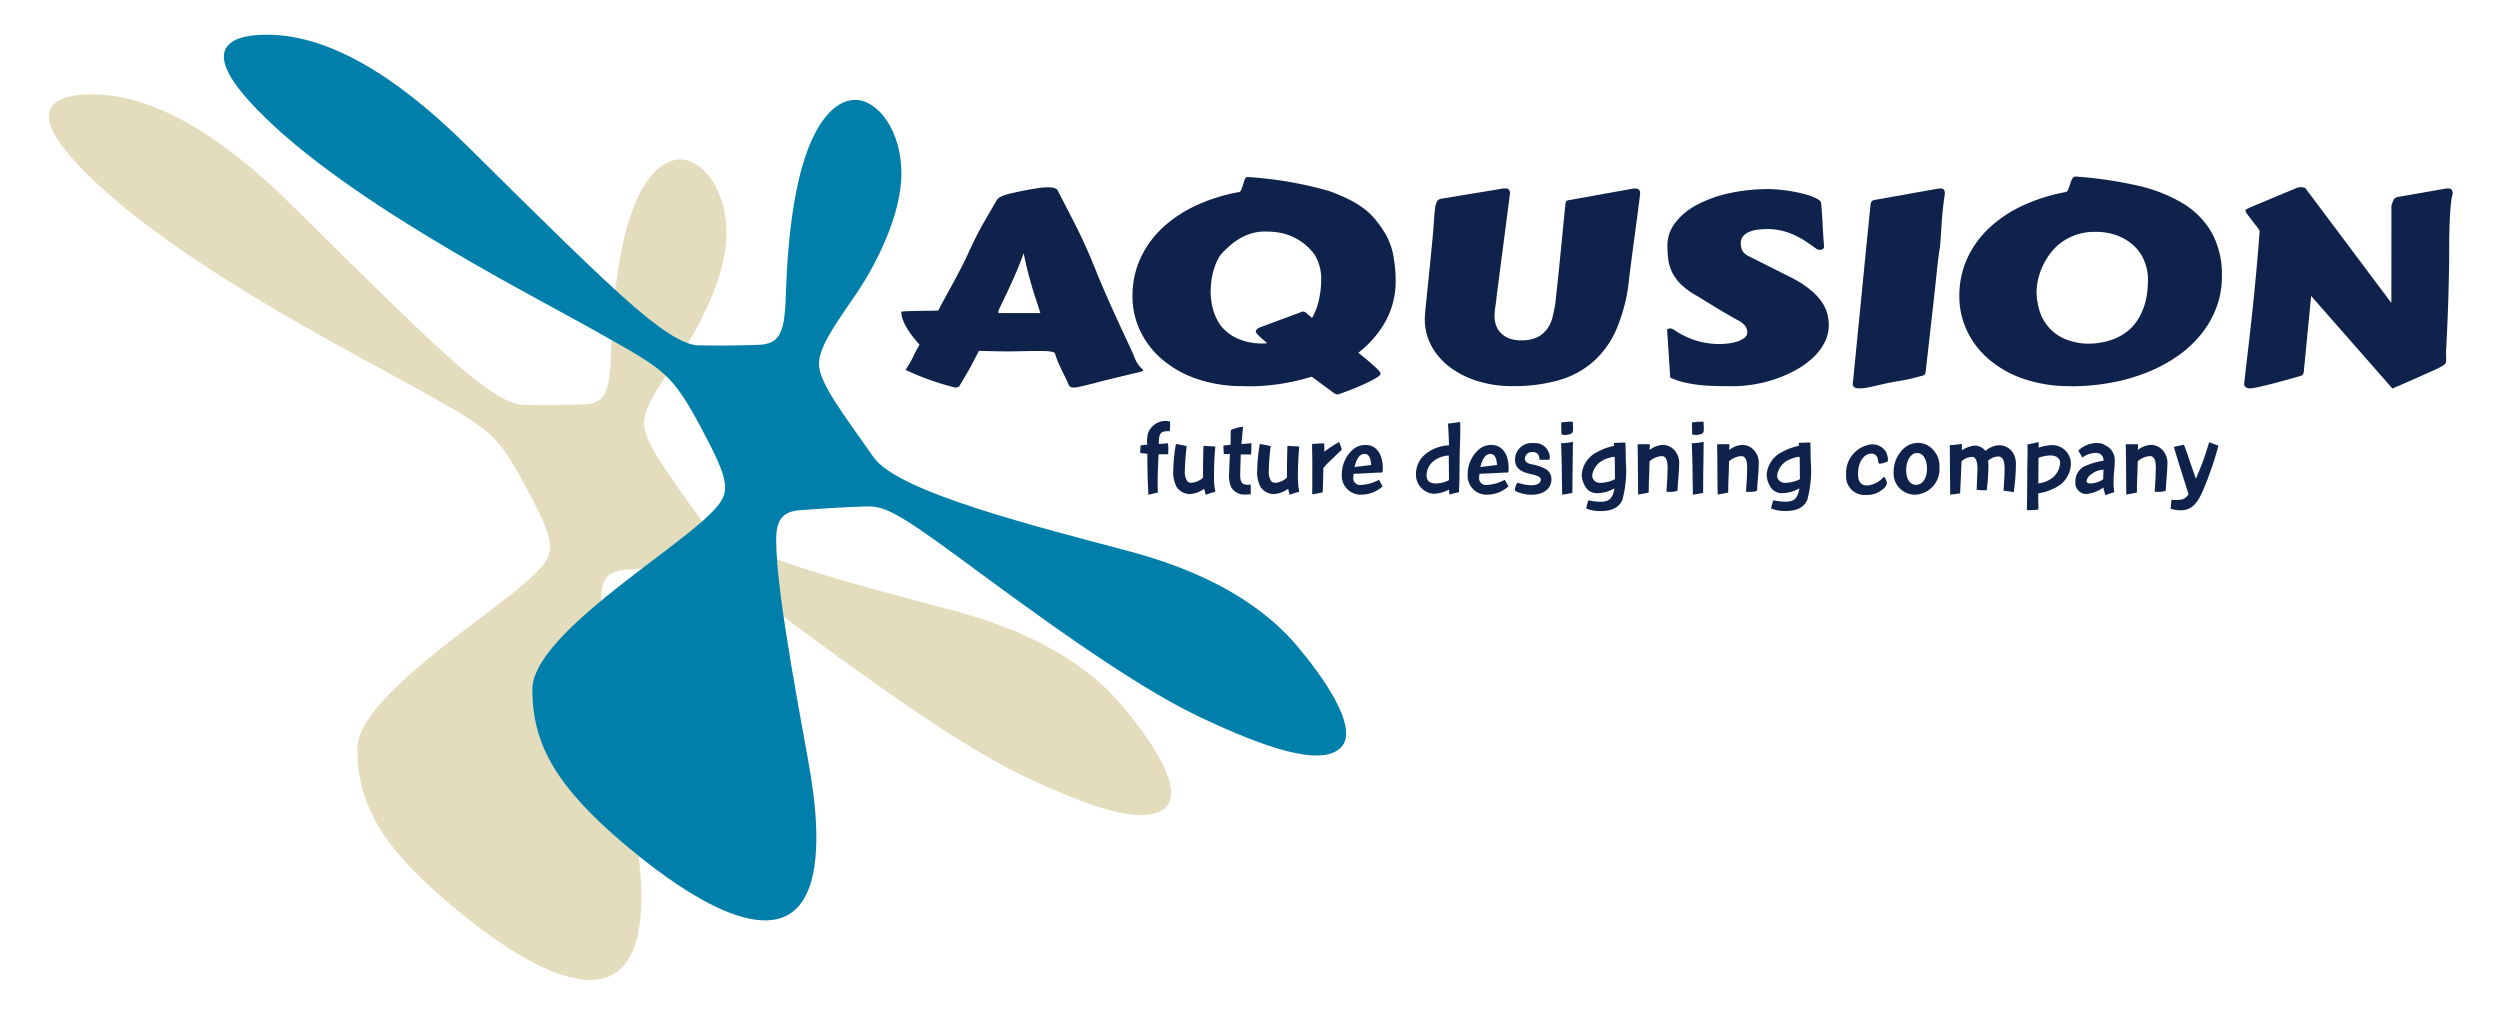 <svg xmlns="http://www.w3.org/2000/svg" xmlns:xlink="http://www.w3.org/1999/xlink" width="208" height="85" viewBox="0 0 208 85">
  <defs>
    <clipPath id="clip-path">
      <rect id="長方形_349" data-name="長方形 349" width="208" height="85" transform="translate(216 0.141)" fill="#fff" stroke="#707070" stroke-width="1"/>
    </clipPath>
  </defs>
  <g id="logo" transform="translate(-216 -0.141)">
    <g id="logo2023" transform="translate(220.068 3.028)">
      <path id="パス_13976" data-name="パス 13976" d="M3.592,5.982c-3.259,0-5.365,1.214-1.534,5.467,7.113,7.9,23.053,15.912,28.835,19.171s6.338,3.43,8.861,8.161,2.453,5.353.63,7.148C37.048,49.215,25.667,56.02,25.667,60.435c0,4.518,1.9,8.054,7.818,13.03s11.156,7.542,13.828,5.5,2.042-8.014,1.519-11.314S45.951,52.776,45.951,48.01c0-1.519.42-2.344,1.939-2.462,1.839-.143,3.823-.262,5.395-.314s2.41.209,8.224,4.5S75.441,60,81.045,62.676s10.267,4.242,11.89,2.618-1.623-6.076-3.667-8.486S83.3,51.1,75.493,49s-19.38-4.95-21.423-7.857c-2.662-3.788-4.557-6.233-4.557-7.8s1.886-3.981,3.248-6.024,3.613-6.233,3.613-9.795S54.437,11.4,52.5,11.4c-1.31,0-4.95,1.388-5.657,14.352-.211,3.871.08,5.919-2.277,6.023s-4.06.053-5,.053-2.409-.628-5.342-3.143S26.1,21.034,20.285,15.273,8.792,5.982,3.592,5.982" transform="translate(0 -1.022)" fill="#e4ddbd"/>
      <path id="パス_13977" data-name="パス 13977" d="M21.149,0c-3.259,0-5.365,1.214-1.534,5.467,7.113,7.9,23.053,15.912,28.835,19.171s6.338,3.43,8.861,8.161,2.453,5.353.63,7.148c-3.336,3.287-14.717,10.092-14.717,14.507,0,4.518,1.9,8.054,7.818,13.03s11.156,7.542,13.828,5.5S66.913,64.97,66.39,61.67s-2.881-14.876-2.881-19.642c0-1.519.42-2.344,1.939-2.462,1.839-.143,3.823-.262,5.395-.314s2.41.209,8.224,4.5S93,54.022,98.6,56.694s10.267,4.242,11.89,2.618-1.624-6.076-3.667-8.486-5.972-5.709-13.776-7.8-19.38-4.95-21.423-7.857c-2.662-3.788-4.557-6.233-4.557-7.8s1.885-3.981,3.248-6.024,3.613-6.233,3.613-9.795-1.938-6.128-3.875-6.128c-1.31,0-4.95,1.388-5.657,14.352-.211,3.871.08,5.919-2.277,6.024s-4.06.052-5,.052-2.409-.629-5.342-3.143S43.656,15.052,37.842,9.291,26.349,0,21.149,0" transform="translate(-2.999)" fill="#007fab"/>
      <path id="パス_13978" data-name="パス 13978" d="M85.881,30.508q.19-.28.394-.631a6.912,6.912,0,0,0,.379-.76l.394-.712q-.262-.291-.532-.631a7.075,7.075,0,0,1-.488-.695,4.5,4.5,0,0,1-.357-.712,1.9,1.9,0,0,1-.138-.691c0-.013.075-.027.226-.037s.34-.02.568-.027.477-.012.744-.016l.743-.011q.343,0,.794-.017.336-.647.656-1.229t.642-1.176q.321-.595.641-1.214t.642-1.332q.612-1.338,1.195-2.351t1.094-1.888a.579.579,0,0,1,.2-.2,1.642,1.642,0,0,1,.3-.156,2.931,2.931,0,0,1,.313-.108c.1-.029.182-.051.24-.065q.058-.011.444-.1t.882-.183q.5-.1.983-.172a5.344,5.344,0,0,1,.78-.075h.262a1.214,1.214,0,0,1,.444.081.465.465,0,0,1,.284.318q.7,1.327,1.494,2.9t1.552,3.456q.408,1.015.8,1.92t.787,1.769q.393.862.794,1.725t.823,1.779a3.112,3.112,0,0,0,.27.614,2.442,2.442,0,0,0,.255.357,1.985,1.985,0,0,0,.189.189.163.163,0,0,1,.073.124c0,.043-.092.086-.277.129l-3.133.755q-.35.1-.714.194t-.686.172c-.213.05-.4.091-.561.124a2.024,2.024,0,0,1-.342.049h-.088a.391.391,0,0,1-.291-.091.5.5,0,0,1-.117-.178q-.146-.356-.292-.642t-.284-.571q-.139-.287-.277-.61a6.943,6.943,0,0,1-.27-.765.26.26,0,0,0-.16-.092,2.083,2.083,0,0,0-.313-.059c-.121-.015-.25-.023-.386-.027s-.262-.006-.379-.006q-.553,0-.9.006l-.6.01-.5.011q-.24.006-.59.006c-.281,0-.57,0-.866-.006s-.566-.009-.809-.016l-.831-.022q-.379.776-.758,1.456t-.816,1.4a.258.258,0,0,1-.138.14.51.51,0,0,1-.226.054.251.251,0,0,1-.1-.011,24.694,24.694,0,0,1-2.376-.744q-.963-.367-1.677-.712m9.824-9.7q-.349.959-.692,1.742t-.627,1.386q-.284.6-.488,1.019c-.136.277-.233.492-.291.642v.1a.165.165,0,0,1-.015.085h3.5c-.107-.352-.221-.707-.342-1.067s-.24-.737-.357-1.133-.233-.82-.35-1.273-.228-.953-.335-1.5" transform="translate(-14.612 -2.618)" fill="#0e224b"/>
      <path id="パス_13979" data-name="パス 13979" d="M118,31.677a11.741,11.741,0,0,1-3.906-.6,8.858,8.858,0,0,1-2.908-1.633,7.153,7.153,0,0,1-1.822-2.384,6.667,6.667,0,0,1-.634-2.863,7.475,7.475,0,0,1,.648-3.123,8.065,8.065,0,0,1,1.815-2.535,10.562,10.562,0,0,1,2.776-1.866,14.7,14.7,0,0,1,3.535-1.127.267.267,0,0,0,.255-.167,2.674,2.674,0,0,0,.146-.388q.065-.221.131-.426a.492.492,0,0,1,.211-.291,32.181,32.181,0,0,1,6.865,1.176q.918.345,1.6.679a8.049,8.049,0,0,1,1.217.734,5.763,5.763,0,0,1,.976.916,9.725,9.725,0,0,1,.875,1.24,5.826,5.826,0,0,1,.671,1.877l.014.129c.049.274.088.565.117.874s.043.637.043.983a6.9,6.9,0,0,1-.823,3.37,8.606,8.606,0,0,1-2.281,2.648q.394.313.729.594c.224.187.418.356.583.507a4.73,4.73,0,0,1,.394.393.5.5,0,0,1,.146.243q0,.118-.255.286a6.685,6.685,0,0,1-.641.361c-.258.13-.537.259-.838.388s-.583.245-.846.346-.485.183-.67.248a2.47,2.47,0,0,1-.306.1.456.456,0,0,1-.211-.048,1.137,1.137,0,0,1-.167-.1l-1.793-1.327a19.228,19.228,0,0,1-2.536.588,17.219,17.219,0,0,1-2.754.211Zm-2.769-7.917a5.921,5.921,0,0,0,.19,1.483,4.248,4.248,0,0,0,.641,1.386.03.03,0,0,1,.015.022,3.83,3.83,0,0,0,1.391,1.067,5.079,5.079,0,0,0,2.179.41l.292-.022-.175-.151q-.336-.281-.554-.5t-.219-.324q0-.205.408-.366l3.4-1.262a.438.438,0,0,1,.146-.032.448.448,0,0,1,.277.151c.107.1.257.226.452.377a5.241,5.241,0,0,0,.583-1.57,8.209,8.209,0,0,0,.175-1.633,3.88,3.88,0,0,0-.561-2.076,4.647,4.647,0,0,0-2.944-1.818,7.382,7.382,0,0,0-1.173-.086,3.815,3.815,0,0,0-1.166.167,4.45,4.45,0,0,0-.954.426,5.362,5.362,0,0,0-.78.565q-.349.308-.612.578a2.414,2.414,0,0,0-.467.69,5.719,5.719,0,0,0-.488,1.736,6.9,6.9,0,0,0-.051.777" transform="translate(-18.575 -2.438)" fill="#0e224b"/>
      <path id="パス_13980" data-name="パス 13980" d="M155.97,15.89q-.029.291-.1.857T155.7,18.03q-.095.718-.2,1.5t-.2,1.5q-.095.716-.167,1.3c-.049.388-.083.68-.1.874A14.274,14.274,0,0,1,154,27.155a7.682,7.682,0,0,1-1.931,2.691,7.486,7.486,0,0,1-2.864,1.538,13.72,13.72,0,0,1-3.855.49,9.657,9.657,0,0,1-2.828-.4,7.566,7.566,0,0,1-2.318-1.138,5.558,5.558,0,0,1-1.566-1.764,4.614,4.614,0,0,1-.576-2.292c0-.109.012-.3.036-.588s.059-.631.1-1.041.093-.876.146-1.4.109-1.076.168-1.667l.175-1.79q.088-.981.132-1.634t.095-1.051a1.7,1.7,0,0,1,.153-.583.481.481,0,0,1,.321-.238l4.97-.819a1.808,1.808,0,0,1,.394-.043.394.394,0,0,1,.313.1.6.6,0,0,1,.08.366l-1.107,8.5c-.02.251-.054.525-.1.819a5.623,5.623,0,0,0-.072.906,2.264,2.264,0,0,0,.095.614,1.7,1.7,0,0,0,.342.631,1.919,1.919,0,0,0,.677.5,2.672,2.672,0,0,0,1.115.2,2.914,2.914,0,0,0,1.341-.264,2.224,2.224,0,0,0,.817-.7,2.971,2.971,0,0,0,.444-.992q.138-.556.226-1.138.073-.679.175-1.6t.2-1.963l.423-4.3c.019-.129.032-.237.036-.323a.813.813,0,0,1,.036-.216.219.219,0,0,1,.124-.13,1.076,1.076,0,0,1,.3-.065l4.97-.895a1.8,1.8,0,0,1,.393-.043.421.421,0,0,1,.3.092.527.527,0,0,1,.095.371" transform="translate(-23.586 -2.635)" fill="#0e224b"/>
      <path id="パス_13981" data-name="パス 13981" d="M162.382,27.312a.036.036,0,0,0-.007-.022.036.036,0,0,1-.007-.022c0-.122.088-.183.263-.183a.575.575,0,0,1,.291.1,6.814,6.814,0,0,0,1.75.873,6.548,6.548,0,0,0,2.1.324,5.642,5.642,0,0,0,.7-.049,4,4,0,0,0,.743-.162,1.968,1.968,0,0,0,.59-.3.56.56,0,0,0,.24-.464.862.862,0,0,0-.2-.561,1.679,1.679,0,0,0-.539-.42c-.088-.044-.219-.115-.394-.216l-.6-.345q-.335-.194-.7-.415l-.692-.42c-.219-.133-.415-.254-.59-.362s-.306-.191-.394-.248a6.446,6.446,0,0,1-1.362-.96,3.707,3.707,0,0,1-.765-1.013,3.442,3.442,0,0,1-.336-1.1,9.527,9.527,0,0,1-.072-1.2,3.04,3.04,0,0,1,.612-1.8,5.28,5.28,0,0,1,1.727-1.483,10.26,10.26,0,0,1,2.674-1,14.976,14.976,0,0,1,3.469-.372c.156,0,.389.013.7.038s.653.066,1.027.124.755.138,1.144.238a5.557,5.557,0,0,1,1.064.388,1.319,1.319,0,0,1,.255.172.449.449,0,0,1,.124.27q.073.873.117,1.72t.116,1.8a.259.259,0,0,1-.1.243.513.513,0,0,1-.262.059.41.41,0,0,1-.248-.065q-.423-.312-.875-.614a7.214,7.214,0,0,0-.947-.534,5.791,5.791,0,0,0-1.057-.372,5.038,5.038,0,0,0-1.216-.14,6.438,6.438,0,0,0-.788.049,2.831,2.831,0,0,0-.714.177,1.336,1.336,0,0,0-.517.356.843.843,0,0,0-.2.572,1.518,1.518,0,0,0,.124.636,1.233,1.233,0,0,0,.619.507l3.5,1.758a8.947,8.947,0,0,1,1.56,1.008,4.961,4.961,0,0,1,.933,1,3.185,3.185,0,0,1,.459.975,3.792,3.792,0,0,1,.124.944,3.143,3.143,0,0,1-.335,1.424,4.583,4.583,0,0,1-.919,1.235,6.8,6.8,0,0,1-1.362,1.014,10.354,10.354,0,0,1-1.669.766,11.218,11.218,0,0,1-1.844.484,10.792,10.792,0,0,1-1.872.168q-.715,0-1.407-.017t-1.348-.086a10.232,10.232,0,0,1-1.268-.216,6.053,6.053,0,0,1-1.166-.4Z" transform="translate(-27.739 -2.646)" fill="#0e224b"/>
      <path id="パス_13982" data-name="パス 13982" d="M181.01,31.661l.729-7.377q.364-3.71.539-5.447t.175-1.725c.01-.129.02-.237.029-.323a.635.635,0,0,1,.059-.216.308.308,0,0,1,.116-.13.633.633,0,0,1,.219-.065l5.043-.9a1.8,1.8,0,0,1,.394-.042.342.342,0,0,1,.277.091.654.654,0,0,1,.073.372q-.1.668-.161,1.251t-.095,1.111q-.036.529-.066,1.019c-.02.328-.044.652-.073.976q-.087.529-.153,1.056t-.124,1.1c-.039.378-.08.776-.124,1.2s-.1.879-.153,1.375l-.642,5.685a.82.82,0,0,1-.051.188.3.3,0,0,1-.2.146c-.01,0-.068.015-.175.043l-.423.114c-.175.046-.379.1-.612.145s-.481.1-.744.14q-.655.108-1.144.216t-.867.2c-.252.061-.486.109-.7.145a3.81,3.81,0,0,1-.642.054.714.714,0,0,1-.364-.085.334.334,0,0,1-.146-.313" transform="translate(-30.924 -2.638)" fill="#0e224b"/>
      <path id="パス_13983" data-name="パス 13983" d="M200.968,31.668a11.741,11.741,0,0,1-3.906-.6,8.858,8.858,0,0,1-2.908-1.633,7.143,7.143,0,0,1-1.822-2.384,6.667,6.667,0,0,1-.634-2.863,7.475,7.475,0,0,1,.648-3.123,8.065,8.065,0,0,1,1.815-2.535,10.548,10.548,0,0,1,2.776-1.866,14.7,14.7,0,0,1,3.535-1.127.3.3,0,0,0,.269-.2,3.24,3.24,0,0,0,.167-.454,2.812,2.812,0,0,1,.175-.453.318.318,0,0,1,.292-.2,34.339,34.339,0,0,1,5.087.739,12.756,12.756,0,0,1,3.833,1.493,6.82,6.82,0,0,1,2.412,2.453,7.256,7.256,0,0,1,.838,3.619,7.308,7.308,0,0,1-.452,2.578,8.071,8.071,0,0,1-1.269,2.227,9.441,9.441,0,0,1-1.96,1.822,12.454,12.454,0,0,1-2.543,1.364,15.692,15.692,0,0,1-3.01.857,18.4,18.4,0,0,1-3.345.3m-2.842-7.917a5.608,5.608,0,0,0,.225,1.558,3.723,3.723,0,0,0,2.136,2.422,5.168,5.168,0,0,0,2.128.388,6.091,6.091,0,0,0,1.712-.3,4.488,4.488,0,0,0,1.269-.658,3.838,3.838,0,0,0,.881-.928,4.891,4.891,0,0,0,.554-1.1,5.821,5.821,0,0,0,.284-1.181,8.923,8.923,0,0,0,.08-1.165,4.092,4.092,0,0,0-.277-1.483,3.6,3.6,0,0,0-.831-1.268,4.156,4.156,0,0,0-1.377-.885,5.069,5.069,0,0,0-1.917-.333,4.744,4.744,0,0,0-1.552.237,4.562,4.562,0,0,0-1.231.631,4.385,4.385,0,0,0-.926.905,5.965,5.965,0,0,0-.641,1.057,5.421,5.421,0,0,0-.379,1.089,5.333,5.333,0,0,0-.138,1.009" transform="translate(-32.75 -2.429)" fill="#0e224b"/>
      <path id="パス_13984" data-name="パス 13984" d="M232.532,16.836a3.464,3.464,0,0,1,.2-.517.506.506,0,0,1,.379-.216l3.775-.658a1.607,1.607,0,0,1,.379-.042.356.356,0,0,1,.277.1.561.561,0,0,1,.087.366,4.027,4.027,0,0,0-.145.793q-.058.535-.088,1.171t-.044,1.278q-.014.642-.014,1.117v.593q0,.669-.015,1.456t-.036,1.6q-.021.81-.051,1.6t-.059,1.478l-.087,1.845a.365.365,0,0,0-.015.1v.248c0,.123,0,.226.007.308s.007.157.007.221a.806.806,0,0,1-.022.193.35.35,0,0,1-.109.167,1.3,1.3,0,0,1-.24.167c-.1.058-.24.129-.415.216-.1.051-.258.124-.481.221s-.472.206-.744.328-.554.248-.845.377-.559.246-.8.351l-.817.351-6.763-7.7-.612,6.309a.963.963,0,0,1-.051.183.29.29,0,0,1-.2.152c-.087.028-.238.074-.452.134s-.464.131-.75.211-.588.159-.9.243-.614.158-.9.226-.532.125-.75.167a2.846,2.846,0,0,1-.444.065.709.709,0,0,1-.365-.086.333.333,0,0,1-.146-.313q.147-1.348.336-2.939t.364-3.263q.175-1.67.328-3.338t.255-3.165a1.063,1.063,0,0,0-.182-.286c-.122-.162-.258-.337-.409-.529s-.286-.37-.408-.539a.926.926,0,0,1-.182-.318c0-.05.036-.1.109-.14a3.668,3.668,0,0,1,.357-.172l3.891-1.628a1.138,1.138,0,0,0,.124-.011,1.16,1.16,0,0,1,.138-.011.988.988,0,0,1,.255.027.422.422,0,0,1,.2.167l7.069,9.437Z" transform="translate(-37.634 -2.611)" fill="#0e224b"/>
      <path id="パス_13985" data-name="パス 13985" d="M109.5,41.423l.6.065c0,.959.01,1.6.047,2.555l.027.563c0,.027,0,.138.009.3a7.01,7.01,0,0,1,.794-.185c-.019-.443-.019-.627-.019-.913,0-.582.009-.84.074-2.279h.794a4.13,4.13,0,0,0,.019-.442c0-.092-.01-.277-.028-.48a5.926,5.926,0,0,1-.765.055c.009-.922.148-1.079.914-1.051.017-.2.027-.361.027-.453s-.009-.2-.018-.36a2.071,2.071,0,0,0-.4-.046,1.575,1.575,0,0,0-1.412,1,2.775,2.775,0,0,0-.073.978l-.554.055Z" transform="translate(-18.708 -6.62)" fill="#0e224b"/>
      <path id="パス_13986" data-name="パス 13986" d="M115.523,45.3a5.674,5.674,0,0,1,.8-.258,5.993,5.993,0,0,1-.111-1.31,24.542,24.542,0,0,1,.111-2.454l-.988-.055c-.027,1.051-.036,1.347-.036,2.647a1.615,1.615,0,0,1-.95.425.489.489,0,0,1-.332-.1,1.3,1.3,0,0,1-.231-.9,19.631,19.631,0,0,1,.157-2.057c-.444-.092-.507-.1-.9-.174a13.664,13.664,0,0,0-.221,2.167,2.591,2.591,0,0,0,.3,1.449,1.361,1.361,0,0,0,1.033.553,2.188,2.188,0,0,0,1.236-.434Z" transform="translate(-19.274 -7.015)" fill="#0e224b"/>
      <path id="パス_13987" data-name="パス 13987" d="M117.849,40.908l.036.71.507-.008c-.046.968-.064,1.494-.064,1.6a2.375,2.375,0,0,0,.174,1.162,1.257,1.257,0,0,0,1.182.609c.1,0,.23-.009.443-.017v-.813c-.1.01-.23.019-.268.019-.443,0-.609-.222-.609-.785v-.211l.047-1.531.848.009c.027-.286.036-.452.036-.609v-.332l-.83.074.138-1.439a2.875,2.875,0,0,0-1.024.277l-.019,1.217Z" transform="translate(-20.133 -6.723)" fill="#0e224b"/>
      <path id="パス_13988" data-name="パス 13988" d="M123.945,45.3a5.673,5.673,0,0,1,.8-.258,5.994,5.994,0,0,1-.111-1.31,24.551,24.551,0,0,1,.111-2.454l-.988-.055c-.027,1.051-.036,1.347-.036,2.647a1.615,1.615,0,0,1-.95.425.493.493,0,0,1-.332-.1,1.306,1.306,0,0,1-.23-.9,19.635,19.635,0,0,1,.157-2.057c-.444-.092-.507-.1-.9-.174a13.664,13.664,0,0,0-.221,2.167,2.591,2.591,0,0,0,.3,1.449,1.361,1.361,0,0,0,1.033.553,2.188,2.188,0,0,0,1.236-.434Z" transform="translate(-20.713 -7.015)" fill="#0e224b"/>
      <path id="パス_13989" data-name="パス 13989" d="M127.635,45.061c.036-.933.036-1.116.055-2.03.2-.231.351-.387.425-.461l.58-.554c.526-.507.526-.507.526-.535a.13.13,0,0,0-.018-.056,2.854,2.854,0,0,0-.1-.3c-.017-.027-.065-.166-.1-.258a9.338,9.338,0,0,0-1.227.811l-.018-.691a8.552,8.552,0,0,0-1.006.055c0,.332,0,.332.009.765.01.822.01.822.01,1.366s0,.766-.01,2.057Z" transform="translate(-21.654 -6.983)" fill="#0e224b"/>
      <path id="パス_13990" data-name="パス 13990" d="M130.794,43c.175-.729.452-1.089.83-1.089.342,0,.517.3.554.922Zm2.03,1.06a3.379,3.379,0,0,1-1.522.433.559.559,0,0,1-.609-.636,2.26,2.26,0,0,1,.028-.286,3.047,3.047,0,0,1,.313-.018l.8-.036c.517-.028.8-.047.84-.047l.332-.008c.12.008.138-.037.138-.379,0-1.181-.554-1.919-1.439-1.919a1.593,1.593,0,0,0-1.172.5,2.744,2.744,0,0,0-.794,1.947,1.565,1.565,0,0,0,1.671,1.687,2.624,2.624,0,0,0,1.724-.692Z" transform="translate(-22.165 -7.032)" fill="#0e224b"/>
      <path id="パス_13991" data-name="パス 13991" d="M139.924,43.7a2.392,2.392,0,0,1-1.08.276c-.535,0-.784-.221-.784-.673a1.494,1.494,0,0,1,.571-1.181,2.186,2.186,0,0,1,1.274-.47Zm-.046-4.105c.01.2.028.6.046,1.208a3.372,3.372,0,0,0-1.827.628,2.147,2.147,0,0,0-.922,1.734,1.606,1.606,0,0,0,1.448,1.67,2.892,2.892,0,0,0,1.3-.351l.037.425a3.8,3.8,0,0,1,.794-.194c.017-.544.036-.914.036-1.043l.018-1.522c0-.387.01-.756.018-1.1.028-.747.037-1.254.037-1.42,0-.184,0-.434-.009-.774-.48.074-.554.092-1.015.138Z" transform="translate(-23.435 -6.639)" fill="#0e224b"/>
      <path id="パス_13992" data-name="パス 13992" d="M143.421,43c.176-.729.452-1.089.83-1.089.342,0,.517.3.554.922Zm2.03,1.06a3.38,3.38,0,0,1-1.522.433.558.558,0,0,1-.609-.636,2.213,2.213,0,0,1,.027-.286,3.049,3.049,0,0,1,.314-.018l.8-.036c.517-.028.8-.047.84-.047l.332-.008c.12.008.138-.037.138-.379,0-1.181-.554-1.919-1.439-1.919a1.594,1.594,0,0,0-1.172.5,2.744,2.744,0,0,0-.794,1.947,1.565,1.565,0,0,0,1.671,1.687,2.628,2.628,0,0,0,1.725-.692Z" transform="translate(-24.322 -7.032)" fill="#0e224b"/>
      <path id="パス_13993" data-name="パス 13993" d="M149.444,42.368c.2,0,.277,0,.536-.009a1.589,1.589,0,0,0,.027-.24,1.234,1.234,0,0,0-1.375-1.135,1.363,1.363,0,0,0-1.513,1.375c0,.655.387,1.006,1.337,1.208.6.129.8.25.8.452,0,.286-.3.471-.774.471a3.817,3.817,0,0,1-1.162-.221,1.171,1.171,0,0,0-.212.572.158.158,0,0,0,.1.157,3.017,3.017,0,0,0,1.319.277c.959,0,1.615-.517,1.615-1.264a1.01,1.01,0,0,0-.37-.811,3.69,3.69,0,0,0-1.319-.462c-.359-.083-.517-.231-.517-.489a.587.587,0,0,1,.637-.526c.379,0,.553.194.581.646Z" transform="translate(-25.132 -7.002)" fill="#0e224b"/>
      <path id="パス_13994" data-name="パス 13994" d="M151.755,39.342l.01.536a.831.831,0,0,0,.323.055,1.1,1.1,0,0,0,.471-.1c.148-.074.175-.148.175-.444a5.4,5.4,0,0,0-.027-.562,5.377,5.377,0,0,0-.959.074Zm.923,5.415.01-1.449.018-1.4.018-1.4a6.338,6.338,0,0,1-.987.12c.046,1.366.046,1.559.056,1.78.017,1.541.017,1.541.036,2.5Z" transform="translate(-25.923 -6.633)" fill="#0e224b"/>
      <path id="パス_13995" data-name="パス 13995" d="M156.576,43.972a2.853,2.853,0,0,1-1.209.305.638.638,0,0,1-.691-.563,1.65,1.65,0,0,1,.876-1.3,2.887,2.887,0,0,1,.931-.305c.046,0,.065.037.074.111Zm-.084-2.767a4.486,4.486,0,0,0-1.356.488,2.3,2.3,0,0,0-1.329,1.882,1.932,1.932,0,0,0,.269.96,1.086,1.086,0,0,0,1.079.6,2.851,2.851,0,0,0,1.375-.4c-.138.83-.424,1.116-1.153,1.116a5.128,5.128,0,0,1-1.024-.12,6.848,6.848,0,0,0-.175.684,3.1,3.1,0,0,0,1.144.211c1,0,1.549-.268,1.863-.913a9.458,9.458,0,0,0,.286-3.293c0-.591-.009-.942-.028-1.495l-.959.028Z" transform="translate(-26.276 -6.992)" fill="#0e224b"/>
      <path id="パス_13996" data-name="パス 13996" d="M159.415,41.094c.009.553.018.959.018,1.162l.009,1.383.009,1.052.009.59.876-.166c.01-.267.01-.507.01-.59s.008-.425.036-.951c0-.148.018-.581.028-1.06a1.7,1.7,0,0,1,1-.434c.351,0,.5.3.5,1l-.019.729-.046.748c-.01.083-.019.249-.027.489.128.008.211.008.286.008a1.62,1.62,0,0,0,.572-.073c.046-.019.064-.056.064-.129.009-.139.018-.342.037-.591.082-1.014.092-1.217.092-1.457a1.608,1.608,0,0,0-.3-1.108,1.352,1.352,0,0,0-1.042-.553,2.032,2.032,0,0,0-1.116.425c.008-.12.017-.277.017-.48Z" transform="translate(-27.234 -7.019)" fill="#0e224b"/>
      <path id="パス_13997" data-name="パス 13997" d="M164.873,39.342l.009.536a.833.833,0,0,0,.323.055,1.1,1.1,0,0,0,.471-.1c.148-.074.176-.148.176-.444,0-.2-.01-.387-.027-.562a5.38,5.38,0,0,0-.96.074Zm.923,5.415.009-1.449.019-1.4.017-1.4a6.315,6.315,0,0,1-.987.12c.046,1.366.046,1.559.056,1.78.018,1.541.018,1.541.036,2.5Z" transform="translate(-28.164 -6.633)" fill="#0e224b"/>
      <path id="パス_13998" data-name="パス 13998" d="M167.392,41.094c.009.553.019.959.019,1.162l.009,1.383.008,1.052.01.59.876-.166c.009-.267.009-.507.009-.59s.009-.425.036-.951c0-.148.019-.581.028-1.06a1.7,1.7,0,0,1,1.006-.434c.351,0,.5.3.5,1l-.018.729-.046.748c-.009.083-.018.249-.027.489.129.008.212.008.286.008a1.62,1.62,0,0,0,.572-.073c.046-.019.064-.056.064-.129.009-.139.019-.342.037-.591.083-1.014.092-1.217.092-1.457a1.608,1.608,0,0,0-.3-1.108,1.352,1.352,0,0,0-1.042-.553,2.032,2.032,0,0,0-1.116.425c.009-.12.018-.277.018-.48Z" transform="translate(-28.597 -7.019)" fill="#0e224b"/>
      <path id="パス_13999" data-name="パス 13999" d="M175.132,43.972a2.847,2.847,0,0,1-1.207.305.638.638,0,0,1-.692-.563,1.651,1.651,0,0,1,.876-1.3,2.9,2.9,0,0,1,.932-.305c.046,0,.065.037.075.111ZM175.05,41.2a4.482,4.482,0,0,0-1.356.488,2.3,2.3,0,0,0-1.328,1.882,1.939,1.939,0,0,0,.268.96,1.087,1.087,0,0,0,1.08.6,2.851,2.851,0,0,0,1.374-.4c-.138.83-.424,1.116-1.153,1.116a5.128,5.128,0,0,1-1.024-.12,6.636,6.636,0,0,0-.176.684,3.1,3.1,0,0,0,1.144.211c1.006,0,1.549-.268,1.863-.913a9.437,9.437,0,0,0,.286-3.293c0-.591-.009-.942-.028-1.495l-.959.028Z" transform="translate(-29.447 -6.992)" fill="#0e224b"/>
      <path id="パス_14000" data-name="パス 14000" d="M183.645,42.591c.138-.036.176-.074.176-.194a1.788,1.788,0,0,0-.166-.673,1.341,1.341,0,0,0-1.2-.618,2.388,2.388,0,0,0-2.113,2.537,1.534,1.534,0,0,0,1.688,1.669,1.967,1.967,0,0,0,1.356-.471.764.764,0,0,0,.351-.516,1.051,1.051,0,0,0-.248-.535,2.106,2.106,0,0,1-1.375.738c-.545,0-.784-.305-.784-1,0-.923.488-1.652,1.1-1.652a.514.514,0,0,1,.545.488c.075.351.075.351.176.351a1.6,1.6,0,0,0,.378-.083Z" transform="translate(-30.81 -7.022)" fill="#0e224b"/>
      <path id="パス_14001" data-name="パス 14001" d="M187.041,41.8c.507,0,.839.517.839,1.292,0,.8-.369,1.357-.9,1.357-.517,0-.83-.461-.83-1.237,0-.793.4-1.411.895-1.411m.1-.839a1.769,1.769,0,0,0-1.4.673,2.623,2.623,0,0,0-.637,1.706,1.774,1.774,0,0,0,1.771,1.929,2.117,2.117,0,0,0,2.039-2.251,1.986,1.986,0,0,0-.757-1.7,1.626,1.626,0,0,0-1.014-.36" transform="translate(-31.623 -6.998)" fill="#0e224b"/>
      <path id="パス_14002" data-name="パス 14002" d="M190.773,45.287l.829-.111.119-2.675a1.444,1.444,0,0,1,.831-.361c.342,0,.488.305.488.988,0,.194-.027.895-.065,1.753a6.267,6.267,0,0,0,.84.037,16.139,16.139,0,0,0,.139-2.057v-.037l-.02-.369a1.343,1.343,0,0,1,.813-.351c.377,0,.554.313.554,1.015,0,.507-.029,1.033-.093,1.836.405.046.47.056.857.12a18.118,18.118,0,0,0,.176-2.233,1.893,1.893,0,0,0-.222-1.014,1.371,1.371,0,0,0-1.143-.656,1.821,1.821,0,0,0-1.163.471,1.2,1.2,0,0,0-.848-.443,2.272,2.272,0,0,0-1.124.4c.008-.119.008-.2.008-.267s0-.148-.008-.268c-.49.065-.563.074-1,.1Z" transform="translate(-32.587 -7.015)" fill="#0e224b"/>
      <path id="パス_14003" data-name="パス 14003" d="M199.445,42.185a3.079,3.079,0,0,1,.978-.194c.5,0,.82.23.82.6a1.7,1.7,0,0,1-.794,1.366,2.341,2.341,0,0,1-1.024.359Zm-.968,4.363a7.716,7.716,0,0,0,.959-.056l-.018-1.347a4.317,4.317,0,0,0,1.891-.756,2.316,2.316,0,0,0,.831-1.688,1.558,1.558,0,0,0-1.522-1.569,3.571,3.571,0,0,0-1.153.212l-.01-.461-.932.193c.01.259.01.489.01.591,0,.082-.01.535-.018,1.218-.009.23-.009.691-.009,1.364-.01.48-.01.923-.01,1.246Z" transform="translate(-33.908 -6.985)" fill="#0e224b"/>
      <path id="パス_14004" data-name="パス 14004" d="M205.655,43.989a1.969,1.969,0,0,1-1.043.35c-.23,0-.341-.074-.341-.211a.9.9,0,0,1,.433-.581,1.661,1.661,0,0,1,.978-.351c-.009.24-.018.461-.018.48Zm-1.735-1.808a1.976,1.976,0,0,1,1.1-.387.609.609,0,0,1,.664.654,5.775,5.775,0,0,0-1.393.379,1.4,1.4,0,0,0-.95,1.347.931.931,0,0,0,.876,1.043,2.879,2.879,0,0,0,1.449-.545,3.574,3.574,0,0,0,.184.646,6.5,6.5,0,0,1,.738-.259,3.493,3.493,0,0,1-.065-.747c0-.369.009-.627.019-.784a9.787,9.787,0,0,0,.074-1.032,1.355,1.355,0,0,0-.775-1.329,1.218,1.218,0,0,0-.7-.194,2.2,2.2,0,0,0-1.551.628Z" transform="translate(-34.738 -7)" fill="#0e224b"/>
      <path id="パス_14005" data-name="パス 14005" d="M208.4,41.094c.009.553.018.959.018,1.162l.009,1.383.009,1.052.009.59.877-.166c.008-.267.008-.507.008-.59s.009-.425.037-.951c0-.148.018-.581.027-1.06a1.7,1.7,0,0,1,1.006-.434c.351,0,.5.3.5,1l-.019.729-.046.748c-.01.083-.019.249-.027.489.129.008.211.008.285.008a1.623,1.623,0,0,0,.573-.073c.046-.019.064-.056.064-.129.009-.139.018-.342.037-.591.082-1.014.092-1.217.092-1.457a1.608,1.608,0,0,0-.3-1.108,1.352,1.352,0,0,0-1.042-.553,2.036,2.036,0,0,0-1.117.425c.009-.12.018-.277.018-.48Z" transform="translate(-35.603 -7.019)" fill="#0e224b"/>
      <path id="パス_14006" data-name="パス 14006" d="M212.9,46.429a3.1,3.1,0,0,0,.831.129c.784,0,1.282-.405,1.77-1.439a27.675,27.675,0,0,0,1.375-3.939l-.774-.286A24,24,0,0,1,215,43.93c-.148-.433-.286-.822-.406-1.162-.193-.581-.342-1-.406-1.182-.036-.111-.1-.277-.183-.488l-.841.184c.48,1.578.545,1.78,1.228,3.948-.269.378-.48.47-1.1.47a2.2,2.2,0,0,1-.323-.027Z" transform="translate(-36.371 -6.986)" fill="#0e224b"/>
    </g>
  </g>
</svg>
